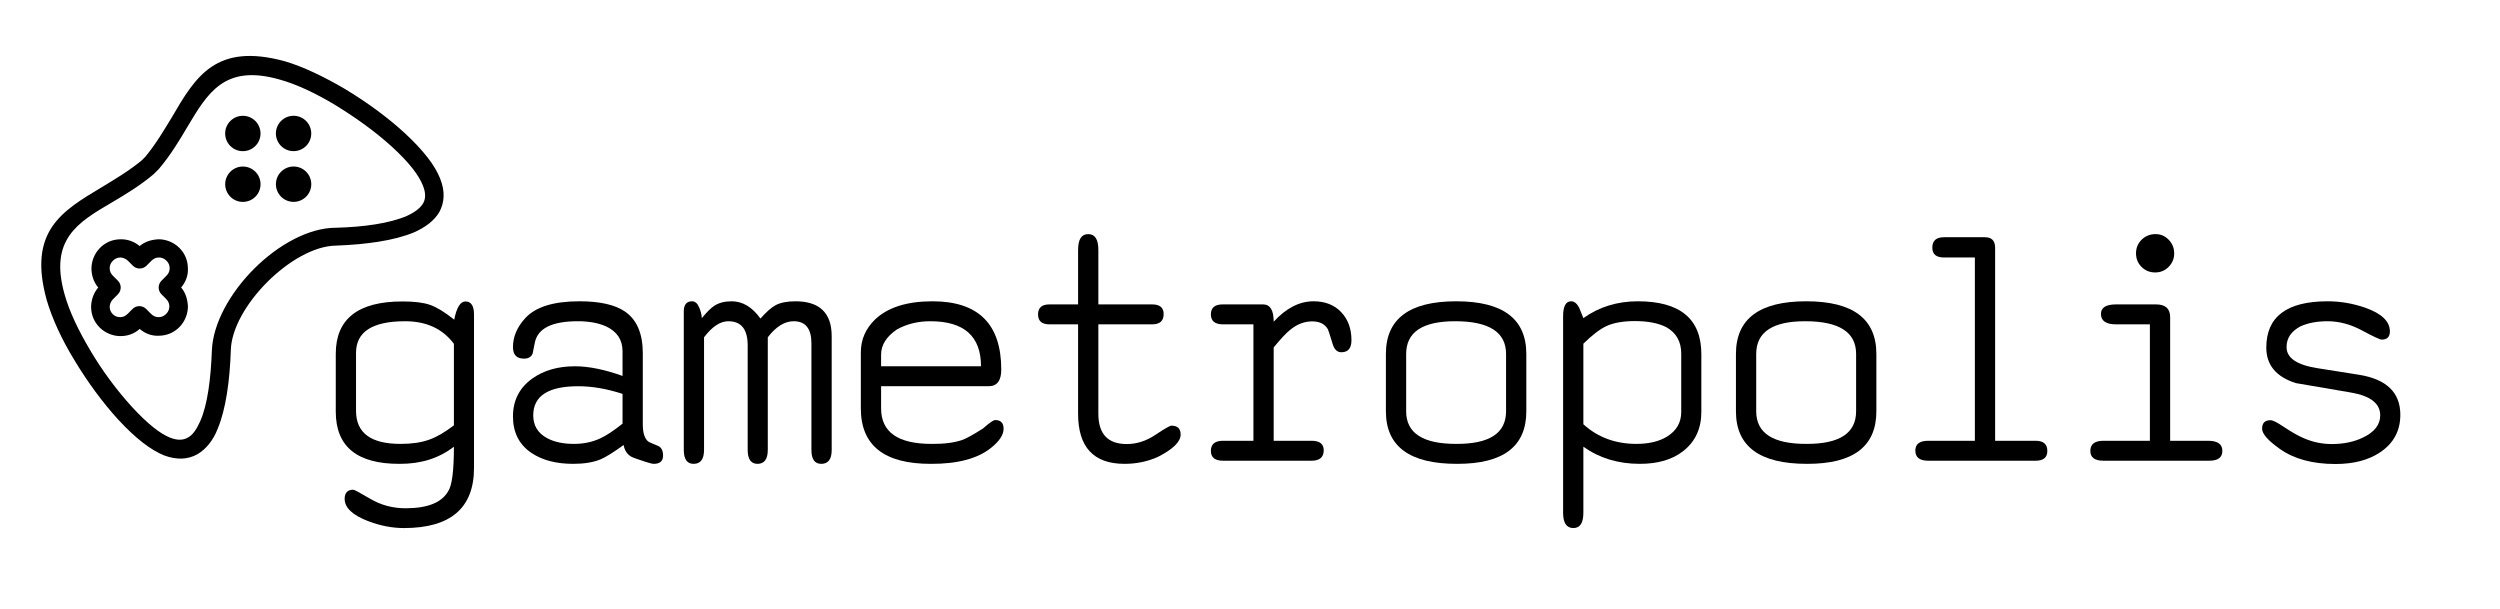 <?xml version="1.0" encoding="UTF-8" standalone="no"?><!DOCTYPE svg PUBLIC "-//W3C//DTD SVG 1.1//EN" "http://www.w3.org/Graphics/SVG/1.1/DTD/svg11.dtd"><svg width="100%" height="100%" viewBox="0 0 1322 322" version="1.1" xmlns="http://www.w3.org/2000/svg" xmlns:xlink="http://www.w3.org/1999/xlink" xml:space="preserve" xmlns:serif="http://www.serif.com/" style="fill-rule:evenodd;clip-rule:evenodd;stroke-linejoin:round;stroke-miterlimit:2;"><path d="M213.801,70.169c-9.071,-8.307 -20.221,-16.424 -31.558,-23.219c-10.96,-6.417 -21.919,-11.7 -31.554,-14.529c-36.463,-9.992 -47.221,7.959 -59.866,29.689c-4.152,6.802 -8.493,14.172 -13.968,20.786l-1.888,1.89c-6.609,5.482 -13.974,9.83 -20.772,13.989c-21.528,12.857 -39.657,23.445 -29.437,60.086c2.838,9.633 7.945,20.775 14.562,31.539c6.806,11.33 14.934,22.471 23.251,31.534c9.261,10.007 17.198,16.048 24.189,18.878c6.613,2.452 12.468,2.26 17.567,-0.576c4.533,-2.647 8.308,-7.183 10.761,-13.418c4.339,-10.391 6.409,-25.316 6.967,-41.372c0.183,-11.523 8.299,-25.317 19.249,-36.279c10.951,-10.962 24.736,-19.092 36.259,-19.287c16.057,-0.575 30.979,-2.661 41.366,-7.011c6.043,-2.648 10.764,-6.239 13.406,-10.774c2.642,-4.913 3.206,-10.769 0.369,-17.757c-2.648,-6.799 -8.697,-14.73 -18.903,-24.169Zm9.838,27.952c1.513,3.777 1.514,6.799 0.193,9.256c-1.51,2.645 -4.531,4.914 -8.686,6.805c-9.254,3.971 -22.854,5.868 -37.588,6.253c-14.356,0.007 -30.597,9.083 -43.246,21.746c-12.65,12.663 -21.709,28.913 -22.268,43.081c-0.559,14.923 -2.252,28.714 -6.215,37.594c-1.886,4.157 -3.963,7.369 -6.795,8.693c-2.455,1.324 -5.478,1.325 -9.257,-0.184c-5.101,-2.075 -11.715,-7.172 -20.032,-16.235c-7.749,-8.496 -15.688,-19.071 -22.116,-30.024c-6.051,-10.197 -10.967,-20.395 -13.428,-29.272c-8.326,-29.087 6.781,-38.162 24.91,-48.749c7.365,-4.349 14.918,-8.887 22.094,-14.935l2.832,-2.835c6.229,-7.37 10.759,-14.929 15.1,-22.298c10.758,-17.951 19.628,-33.257 48.723,-24.96c8.88,2.451 18.894,7.168 29.287,13.396c10.771,6.606 21.353,14.157 30.047,22.086c9.071,8.307 14.175,14.916 16.445,20.582Z" style="fill-rule:nonzero;"/><path d="M83.867,126.528c-3.589,0.191 -7.178,1.138 -10.01,3.595c-2.646,-2.266 -6.235,-3.586 -9.636,-3.584l-0.377,0c-4.156,0.002 -7.934,1.515 -10.954,4.539c-3.021,3.024 -4.53,7.181 -4.528,10.959c0.002,3.4 1.137,7.177 3.594,10.01c-2.454,2.834 -3.586,6.235 -3.773,9.824l0,0.378c0.002,4.156 1.516,7.933 4.54,10.954c3.024,3.021 7.18,4.53 10.958,4.528c3.778,-0.002 7.178,-1.137 10.199,-3.783c2.835,2.454 6.424,3.774 10.013,3.584c4.156,-0.003 7.933,-1.516 10.954,-4.54c3.021,-3.024 4.53,-7.18 4.528,-10.958c-0.191,-3.589 -1.137,-7.178 -3.594,-10.01c2.454,-2.835 3.775,-6.425 3.584,-10.014c-0.002,-4.156 -1.515,-7.933 -4.539,-10.954c-3.024,-3.02 -7.181,-4.53 -10.959,-4.528Zm5.864,15.298c0.001,1.512 -0.565,2.834 -1.698,3.968l-2.643,2.646c-1.888,1.89 -2.076,5.102 0.003,7.178l2.457,2.455c1.134,1.133 1.702,2.455 1.702,3.966c0.001,1.511 -0.565,2.834 -1.698,3.968c-1.132,1.134 -2.454,1.701 -3.966,1.702c-1.511,0.001 -2.833,-0.565 -3.967,-1.698l-2.646,-2.644c-1.89,-1.888 -5.102,-2.075 -7.179,0.004l-2.643,2.646c-1.133,1.134 -2.455,1.702 -3.966,1.702c-1.133,0.001 -2.645,-0.376 -3.779,-1.509c-1.134,-1.133 -1.701,-2.455 -1.702,-3.966l0,-0.378c0.188,-1.322 0.754,-2.645 1.698,-3.59l2.643,-2.646c1.888,-1.89 2.076,-5.101 -0.003,-7.178l-2.646,-2.643c-1.134,-1.133 -1.702,-2.455 -1.702,-3.966c-0.001,-1.511 0.565,-2.834 1.698,-3.968c1.132,-1.134 2.454,-1.701 3.966,-1.702l0.377,0c1.323,0.188 2.645,0.754 3.59,1.698l2.646,2.643c1.89,1.888 5.102,2.075 7.179,-0.004l2.643,-2.646c1.133,-1.134 2.455,-1.701 3.966,-1.702c1.511,-0.001 2.834,0.566 3.968,1.698c1.134,1.133 1.701,2.455 1.702,3.966Z" style="fill-rule:nonzero;"/><path d="M121.803,63.983c3.648,-3.651 9.573,-3.654 13.223,-0.007c3.651,3.647 3.654,9.572 0.007,13.223c-3.647,3.651 -9.572,3.654 -13.223,0.007c-3.651,-3.647 -3.654,-9.572 -0.007,-13.223Z"/><path d="M148.641,90.793c3.647,-3.651 9.572,-3.654 13.223,-0.007c3.651,3.647 3.654,9.572 0.007,13.223c-3.647,3.651 -9.572,3.654 -13.223,0.007c-3.651,-3.647 -3.654,-9.572 -0.007,-13.223Z"/><path d="M121.817,90.807c3.647,-3.651 9.573,-3.654 13.223,-0.007c3.651,3.647 3.654,9.572 0.007,13.223c-3.647,3.651 -9.572,3.654 -13.223,0.007c-3.651,-3.648 -3.654,-9.573 -0.007,-13.223Z"/><path d="M148.627,63.969c3.647,-3.651 9.572,-3.654 13.223,-0.007c3.651,3.647 3.654,9.572 0.007,13.223c-3.647,3.651 -9.572,3.654 -13.223,0.007c-3.651,-3.647 -3.654,-9.572 -0.007,-13.223Z"/><g><path d="M240.025,236.214c-7.857,6.098 -17.39,9.12 -28.598,9.065c-22.582,0.11 -33.872,-9.093 -33.872,-27.609l0,-30.576c0,-18.46 11.757,-27.691 35.273,-27.691c6.319,0 11.222,0.618 14.711,1.854c3.489,1.237 7.706,3.833 12.651,7.789c1.263,-6.429 3.241,-9.643 5.934,-9.643c3.021,0 4.532,2.335 4.532,7.005l0,81.014c0,21.208 -12.362,31.812 -37.086,31.812c-6.154,0 -12.417,-1.209 -18.791,-3.626c-8.351,-3.187 -12.527,-7.115 -12.527,-11.786c0,-3.241 1.539,-4.862 4.616,-4.862c0.494,0 3.53,1.634 9.106,4.904c5.577,3.269 11.744,4.903 18.502,4.903c11.593,0 19.093,-2.994 22.5,-8.983c2.032,-2.912 3.049,-10.769 3.049,-23.57Zm0,-11.291l0,-43.103c-5.934,-7.967 -14.533,-11.95 -25.796,-11.95c-17.307,0 -25.96,5.577 -25.96,16.73l0,30.658c0,11.703 7.884,17.527 23.653,17.472c5.933,0 10.933,-0.742 14.999,-2.225c3.846,-1.319 8.214,-3.846 13.104,-7.582Z" style="fill-rule:nonzero;"/><path d="M329.774,235.307c-5.439,3.956 -9.56,6.511 -12.362,7.664c-3.791,1.539 -8.571,2.308 -14.34,2.308c-8.901,0 -16.208,-1.895 -21.922,-5.687c-6.593,-4.395 -9.89,-10.851 -9.89,-19.367c0,-8.516 3.434,-15.219 10.302,-20.109c6.044,-4.286 13.543,-6.428 22.499,-6.428c7.252,0 15.631,1.703 25.136,5.109l0,-13.021c0,-6.099 -2.912,-10.494 -8.736,-13.187c-4.065,-1.813 -9.038,-2.719 -14.917,-2.719c-13.735,0 -21.317,3.818 -22.746,11.455c-0.659,3.462 -1.044,5.357 -1.154,5.687c-0.769,1.758 -2.28,2.637 -4.533,2.637c-3.901,0 -5.851,-2.033 -5.851,-6.098c0,-5.495 2.17,-10.604 6.511,-15.329c5.439,-5.934 14.972,-8.901 28.598,-8.901c10.823,0 18.873,1.813 24.147,5.439c6.264,4.341 9.395,11.676 9.395,22.005l0,37.663c0,4.396 0.934,7.39 2.802,8.983c0.275,0.275 1.978,1.044 5.11,2.308c1.868,0.769 2.802,2.472 2.802,5.11c0,2.967 -1.621,4.45 -4.862,4.45c-0.769,0 -2.335,-0.384 -4.698,-1.154c-4.231,-1.373 -6.648,-2.252 -7.252,-2.637c-2.198,-1.264 -3.544,-3.324 -4.039,-6.181Zm-0.577,-11.291l0,-15.741c-8.296,-2.692 -16.098,-4.038 -23.405,-4.038c-15.879,0 -23.818,5.137 -23.818,15.411c0,5.33 2.39,9.313 7.17,11.95c3.791,2.088 8.571,3.132 14.34,3.132c5.11,0 9.725,-0.961 13.846,-2.884c3.186,-1.429 7.142,-4.039 11.867,-7.83Z" style="fill-rule:nonzero;"/><path d="M371.146,168.222c2.748,-3.352 4.973,-5.55 6.676,-6.594c2.417,-1.538 5.439,-2.307 9.066,-2.307c5.824,0 10.906,3.049 15.246,9.148c3.077,-3.517 5.742,-5.879 7.994,-7.088c2.638,-1.373 6.127,-2.06 10.467,-2.06c12.802,0 19.203,6.153 19.203,18.461l0,60.162c0,4.89 -1.841,7.335 -5.522,7.335c-3.461,0 -5.192,-2.445 -5.192,-7.335l0,-56.371c0,-7.802 -3.132,-11.703 -9.395,-11.703c-4.78,0 -9.341,2.829 -13.681,8.489l0,59.503c0,4.945 -1.813,7.417 -5.44,7.417c-3.461,0 -5.192,-2.472 -5.192,-7.417l0,-55.218c0,-8.516 -3.406,-12.774 -10.219,-12.774c-4.286,0 -8.571,2.829 -12.857,8.489l0,59.503c0,4.945 -1.84,7.417 -5.522,7.417c-3.461,0 -5.192,-2.472 -5.192,-7.417l0,-73.184c0,-3.572 1.456,-5.357 4.368,-5.357c1.594,0 2.83,1.044 3.709,3.132c0.824,1.813 1.319,3.736 1.483,5.769Z" style="fill-rule:nonzero;"/><path d="M465.923,204.237l0,11.703c0,12.581 8.956,18.845 26.867,18.79c6.484,0.055 11.813,-0.632 15.989,-2.06c2.087,-0.715 5.769,-2.747 11.043,-6.099c3.352,-2.967 5.495,-4.45 6.429,-4.45c2.966,0 4.45,1.538 4.45,4.615c0,3.187 -2.198,6.538 -6.593,10.054c-7.088,5.714 -17.692,8.544 -31.812,8.489c-24.725,0.055 -37.087,-9.725 -37.087,-29.339l0,-29.587c0,-6.758 2.528,-12.582 7.582,-17.472c6.758,-6.374 16.868,-9.56 30.329,-9.56c24.23,0 36.345,12.032 36.345,36.097c0,5.879 -2.225,8.819 -6.676,8.819l-56.866,0Zm0,-10.549l52.828,0c0,-15.879 -8.928,-23.818 -26.785,-23.818c-6.593,0 -12.499,1.456 -17.719,4.368c-5.549,3.791 -8.324,8.214 -8.324,13.269l0,6.181Z" style="fill-rule:nonzero;"/><path d="M570.095,171.518l-15.164,0c-4.011,0 -6.016,-1.758 -6.016,-5.274c0,-3.517 2.005,-5.275 6.016,-5.275l15.164,0l0,-28.845c0,-5.549 1.786,-8.324 5.357,-8.324c3.571,0 5.357,2.775 5.357,8.324l0,28.845l28.433,0c4.066,0 6.099,1.703 6.099,5.11c0,3.626 -2.033,5.439 -6.099,5.439l-28.433,0l0,47.224c0,10.714 5,16.07 14.999,16.07c5.275,0 10.33,-1.62 15.165,-4.862c4.835,-3.242 7.664,-4.862 8.488,-4.862c3.242,0 4.863,1.565 4.863,4.697c0,3.791 -3.984,7.72 -11.95,11.785c-5.44,2.473 -11.346,3.709 -17.719,3.709c-16.373,0 -24.56,-8.846 -24.56,-26.537l0,-47.224Z" style="fill-rule:nonzero;"/><path d="M662.811,233.082l0,-61.564l-16.07,0c-4.286,0 -6.429,-1.758 -6.429,-5.274c0,-3.572 2.143,-5.33 6.429,-5.275l21.263,0c3.681,0.055 5.521,3.104 5.521,9.148c6.593,-7.197 13.626,-10.796 21.098,-10.796c6.099,0 10.962,1.909 14.588,5.728c3.626,3.818 5.439,8.777 5.439,14.875c0,4.231 -1.785,6.346 -5.357,6.346c-2.143,0 -3.654,-1.401 -4.533,-4.203c-1.538,-5 -2.39,-7.637 -2.554,-7.912c-1.594,-2.802 -4.368,-4.203 -8.324,-4.203c-4.121,0 -7.995,1.484 -11.621,4.451c-1.978,1.538 -4.89,4.642 -8.736,9.312l0,49.367l20.027,0c4.286,0 6.428,1.676 6.428,5.027c0,3.681 -2.142,5.522 -6.428,5.522l-46.811,0c-4.286,0 -6.429,-1.731 -6.429,-5.192c0,-3.572 2.143,-5.357 6.429,-5.357l16.07,0Z" style="fill-rule:nonzero;"/><path d="M732.864,217.505l0,-30.328c0,-18.571 12.389,-27.856 37.169,-27.856c24.724,0 37.086,9.285 37.086,27.856l0,30.328c0,18.571 -12.197,27.829 -36.592,27.774c-25.109,0.055 -37.663,-9.203 -37.663,-27.774Zm63.541,0l0,-30.328c0,-11.538 -8.983,-17.307 -26.949,-17.307c-17.252,0 -25.878,5.769 -25.878,17.307l0,30.328c0,11.538 8.873,17.28 26.62,17.225c17.471,0.055 26.207,-5.687 26.207,-17.225Z" style="fill-rule:nonzero;"/><path d="M837.283,168.222c8.351,-5.934 17.939,-8.901 28.763,-8.901c22.416,0 33.625,9.313 33.625,27.938l0,30.576c0,8.736 -3.159,15.604 -9.478,20.604c-5.714,4.56 -13.406,6.84 -23.076,6.84c-11.428,0 -21.373,-3.022 -29.834,-9.065l0,34.943c0,5.385 -1.758,8.077 -5.275,8.077c-3.626,0 -5.439,-2.692 -5.439,-8.077l0,-103.924c0,-5.275 1.429,-7.912 4.286,-7.912c1.593,0 2.994,1.126 4.203,3.379c0.714,1.868 1.456,3.708 2.225,5.522Zm0,56.124c7.637,6.923 16.977,10.384 28.021,10.384c6.648,0 12.06,-1.291 16.236,-3.873c4.999,-3.077 7.499,-7.418 7.499,-13.022l0,-30.823c0,-6.373 -2.637,-11.044 -7.912,-14.01c-4.23,-2.143 -9.752,-3.215 -16.565,-3.215c-6.208,0 -11.236,0.879 -15.082,2.638c-3.406,1.593 -7.472,4.697 -12.197,9.313l0,42.608Z" style="fill-rule:nonzero;"/><path d="M917.967,217.505l0,-30.328c0,-18.571 12.389,-27.856 37.169,-27.856c24.724,0 37.086,9.285 37.086,27.856l0,30.328c0,18.571 -12.197,27.829 -36.592,27.774c-25.109,0.055 -37.663,-9.203 -37.663,-27.774Zm63.541,0l0,-30.328c0,-11.538 -8.983,-17.307 -26.949,-17.307c-17.252,0 -25.878,5.769 -25.878,17.307l0,30.328c0,11.538 8.873,17.28 26.62,17.225c17.471,0.055 26.207,-5.687 26.207,-17.225Z" style="fill-rule:nonzero;"/><path d="M1044.31,233.082l0,-96.92l-16.318,0c-4.121,0 -6.181,-1.73 -6.181,-5.192c0,-3.681 2.06,-5.522 6.181,-5.522l21.675,0c3.572,0 5.357,1.868 5.357,5.605l0,102.029l21.428,0c4.121,0 6.181,1.785 6.181,5.357c0,3.461 -2.06,5.192 -6.181,5.192l-56.784,0c-4.56,0 -6.84,-1.786 -6.84,-5.357c0,-3.462 2.28,-5.192 6.84,-5.192l24.642,0Z" style="fill-rule:nonzero;"/><path d="M1136.86,233.082l0,-61.564l-17.884,0c-5.33,0 -7.994,-1.84 -7.994,-5.522c0,-3.351 2.664,-5.027 7.994,-5.027l21.18,0c4.945,0 7.418,2.253 7.418,6.758l0,65.355l20.109,0c5,0 7.5,1.785 7.5,5.357c0,3.461 -2.308,5.192 -6.923,5.192l-55.96,0c-4.615,0 -6.923,-1.731 -6.923,-5.192c0,-3.572 2.308,-5.357 6.923,-5.357l24.56,0Zm3.049,-109.282c2.692,0 5,1.003 6.923,3.008c1.923,2.006 2.884,4.382 2.884,7.129c0,2.802 -0.975,5.192 -2.925,7.17c-1.951,1.978 -4.327,2.967 -7.129,2.967c-2.857,0 -5.261,-0.975 -7.211,-2.926c-1.951,-1.95 -2.926,-4.354 -2.926,-7.211c0,-2.857 1.003,-5.261 3.008,-7.211c2.005,-1.951 4.464,-2.926 7.376,-2.926Z" style="fill-rule:nonzero;"/><path d="M1198.42,183.798c0,-16.318 10.824,-24.477 32.472,-24.477c6.648,0 13.241,1.126 19.779,3.379c8.736,3.077 13.104,7.252 13.104,12.527c0,2.912 -1.456,4.368 -4.368,4.368c-0.879,0 -4.34,-1.621 -10.384,-4.863c-6.044,-3.241 -12.115,-4.862 -18.214,-4.862c-5.494,0 -10.219,0.879 -14.175,2.637c-5,2.582 -7.5,6.264 -7.5,11.044c0,5.714 5.412,9.422 16.236,11.126l21.84,3.461c14.725,2.308 22.087,9.368 22.087,21.181c0,8.516 -3.599,15.164 -10.796,19.944c-6.154,4.066 -13.983,6.099 -23.489,6.099c-12.087,0 -21.867,-2.638 -29.339,-7.912c-6.319,-4.451 -9.478,-8.049 -9.478,-10.797c0,-2.967 1.484,-4.45 4.451,-4.45c1.208,0 3.434,1.099 6.675,3.297c4.286,2.857 7.775,4.862 10.467,6.016c4.89,2.198 9.972,3.296 15.247,3.296c6.208,0 11.675,-1.126 16.4,-3.379c6.154,-2.912 9.23,-6.84 9.23,-11.785c0,-6.318 -5.219,-10.357 -15.658,-12.115c-9.615,-1.648 -19.258,-3.296 -28.928,-4.945c-10.439,-3.296 -15.659,-9.56 -15.659,-18.79Z" style="fill-rule:nonzero;"/></g></svg>